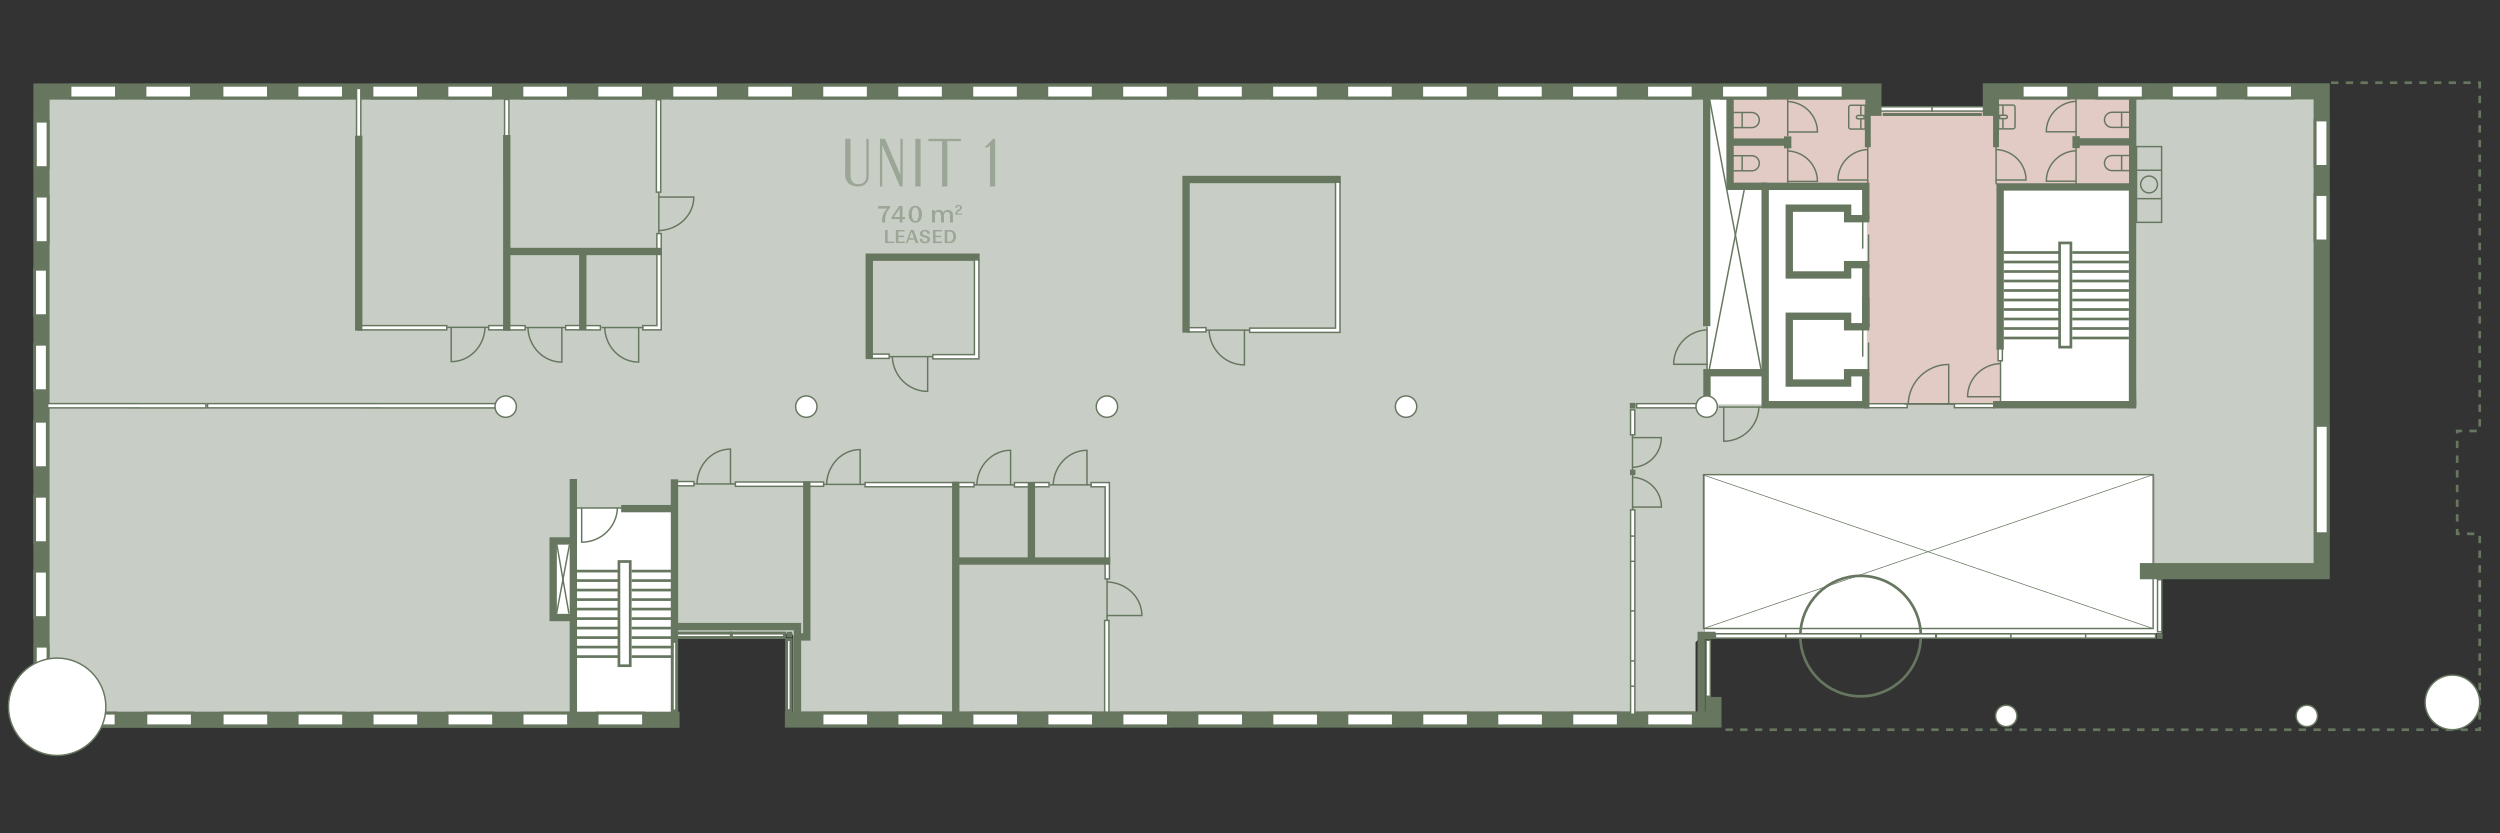 <?xml version="1.0" encoding="UTF-8"?> <svg xmlns="http://www.w3.org/2000/svg" width="600mm" height="200mm" viewBox="0 0 1700.79 566.93"><rect x="0" y="0" width="1700.79" height="566.93" fill="#333333" stroke="none"/><g id="PRZESTRZENIE"><path d="M1161.34,64.18v212.94h108.79V127.37h-91.53v-63.19s-15.32.77-17.26,0Z" fill="#fff"></path><polygon points="1360.99 126.99 1451.06 126.99 1451.53 62.4 1359.11 62.4 1359.11 74.65 1275.37 74.65 1275.37 64.18 1178.6 64.18 1178.6 127.37 1270.13 127.37 1270.13 274.82 1270.25 274.9 1359.61 274.9 1360.99 274.9 1360.99 126.99" fill="#e2cbc5"></polygon><rect x="1360.99" y="126.99" width="91.43" height="148.31" fill="#fff"></rect><rect x="389.65" y="345.36" width="69.7" height="144.77" fill="#fff"></rect><polygon points="1465.57 323.15 1159.82 323.15 1159.82 430.64 1470.36 430.64 1470.74 389.09 1465.57 388.9 1465.57 323.15" fill="#fff"></polygon><path d="M1451.53,62.4l1.74,212.93-301.52-.33,9.38-.18.77-211.4H136.65c-1.13,0-2.04.92-106.21,2.05l.76,422.17c104.17,1.13,105.09,2.04,106.21,2.04h254.43c1.13,0,2.04-.91-1.78-2.04v-67.52h-13.72s0-52.09,0-52.09h13.72s0-22.66,0-22.66l5.66.25,63.38-.51c1.13,0,1.28,86.55,1.28,86.55,0,1.13,77.37-.59,77.37-.59,1.13,0,2.04.91,2.04,2.04v53.62c0,1.13.91,2.04,2.04,2.04h559.39v2.12h52.28v-53.94l6.32-6.32v-107.49h305.74v65.87h114.13V62.21l-128.17.18Z" fill="#c8cec5"></path><rect x="377.1" y="369.5" width="12.56" height="50.61" fill="#fff"></rect></g><g id="PLAN"><path d="M562.33,329.53c.42-13.16,10.48-23.69,22.84-23.69h0v23.7h-25.05" fill="none" fill-rule="evenodd" stroke="#66765f" stroke-miterlimit="10"></path><line x1="588.45" y1="329.53" x2="585.16" y2="329.53" fill="none" stroke="#66765f" stroke-miterlimit="10"></line><polyline points="548.56 327.94 560.3 327.91 560.3 330.85 548.57 330.87" fill="#fff" fill-rule="evenodd" stroke="#66765f" stroke-miterlimit="10"></polyline><polyline points="649.4 328.26 588.52 328.26 588.52 331.2 649.43 331.18" fill="#fff" fill-rule="evenodd" stroke="#66765f" stroke-miterlimit="10"></polyline><path d="M474.12,329.2c.42-13.16,10.48-23.69,22.84-23.69h0v23.7h-25.05" fill="none" fill-rule="evenodd" stroke="#66765f" stroke-miterlimit="10"></path><line x1="500.23" y1="329.2" x2="496.95" y2="329.2" fill="none" stroke="#66765f" stroke-miterlimit="10"></line><polyline points="460.34 327.6 472.09 327.58 472.09 330.52 460.36 330.54" fill="#fff" fill-rule="evenodd" stroke="#66765f" stroke-miterlimit="10"></polyline><polyline points="548.68 327.93 500.31 327.93 500.31 330.86 548.72 330.84" fill="#fff" fill-rule="evenodd" stroke="#66765f" stroke-miterlimit="10"></polyline><polyline points="751.84 381.91 751.84 331.19 742.3 331.19 742.3 328.29 754.22 328.29 754.22 328.31 754.75 328.31 754.75 381.81" fill="#fff" fill-rule="evenodd" stroke="#66765f" stroke-miterlimit="10"></polyline><path d="M753.15,395.9c13.16.42,23.69,10.48,23.69,22.84h0s-23.7,0-23.7,0v-25.05" fill="none" fill-rule="evenodd" stroke="#66765f" stroke-miterlimit="10"></path><line x1="753.15" y1="422.02" x2="753.15" y2="418.73" fill="none" stroke="#66765f" stroke-miterlimit="10"></line><path d="M716.5,329.87c.42-13.07,10.55-23.53,22.99-23.53h0v23.54s-25.21,0-25.21,0" fill="none" fill-rule="evenodd" stroke="#66765f" stroke-miterlimit="10"></path><line x1="742.79" y1="329.87" x2="739.48" y2="329.87" fill="none" stroke="#66765f" stroke-miterlimit="10"></line><path d="M664.53,329.87c.42-13.07,10.55-23.53,22.99-23.53h0v23.54s-25.21,0-25.21,0" fill="none" fill-rule="evenodd" stroke="#66765f" stroke-miterlimit="10"></path><line x1="690.81" y1="329.87" x2="687.51" y2="329.87" fill="none" stroke="#66765f" stroke-miterlimit="10"></line><polygon points="751.83 393.87 751.81 382.14 754.74 382.13 754.77 393.87 751.83 393.87" fill="#fff" fill-rule="evenodd" stroke="#66765f" stroke-miterlimit="10"></polygon><polygon points="690.17 328.34 713.64 328.26 713.65 331.17 690.15 331.26 690.17 328.34" fill="#fff" fill-rule="evenodd" stroke="#66765f" stroke-miterlimit="10"></polygon><polygon points="649.67 328.28 662.62 328.26 662.64 331.17 649.67 331.2 649.67 328.28" fill="#fff" fill-rule="evenodd" stroke="#66765f" stroke-miterlimit="10"></polygon><polygon points="751.5 485 754.42 484.97 754.42 422.1 751.48 422.1 751.5 485" fill="#fff" fill-rule="evenodd" stroke="#66765f" stroke-miterlimit="10"></polygon><line x1="650.22" y1="327.75" x2="650.22" y2="486.55" fill="none" stroke="#66765f" stroke-miterlimit="10" stroke-width="5"></line><line x1="701.67" y1="328.26" x2="701.67" y2="381.24" fill="none" stroke="#66765f" stroke-miterlimit="10" stroke-width="5"></line><line x1="649.06" y1="381.68" x2="755.28" y2="381.68" fill="none" stroke="#66765f" stroke-miterlimit="10" stroke-width="5"></line><rect x="1268.42" y="274.66" width="29.07" height="2.69" fill="#fff" stroke="#66765f" stroke-miterlimit="10"></rect><rect x="1279.22" y="72.63" width="35.41" height="2.9" transform="translate(2593.84 148.17) rotate(180)" fill="#fff" stroke="#66765f" stroke-miterlimit="10"></rect><rect x="1314.46" y="72.63" width="35.41" height="2.9" transform="translate(2664.33 148.17) rotate(180)" fill="#fff" stroke="#66765f" stroke-miterlimit="10"></rect><rect x="435.22" y="458.51" width="47.27" height="3" transform="translate(918.86 1.15) rotate(90)" fill="#fff" stroke="#66765f" stroke-miterlimit="10" stroke-width="2"></rect><rect x="497.46" y="430.72" width="36.22" height="3" fill="#fff" stroke="#66765f" stroke-miterlimit="10" stroke-width="2"></rect><rect x="458.39" y="430.72" width="39.1" height="3" fill="#fff" stroke="#66765f" stroke-miterlimit="10" stroke-width="2"></rect><path d="M420.05,345.63c-.45,12.9-11.17,23.23-24.33,23.23h0v-23.24s27.66,0,27.66,0" fill="none" fill-rule="evenodd" stroke="#66765f" stroke-miterlimit="10"></path><line x1="392.23" y1="345.63" x2="395.73" y2="345.63" fill="none" stroke="#66765f" stroke-miterlimit="10"></line><line x1="390.06" y1="325.85" x2="390.06" y2="484.92" fill="none" stroke="#66765f" stroke-miterlimit="10" stroke-width="5"></line><line x1="422.6" y1="346.02" x2="458.6" y2="346.02" fill="none" stroke="#66765f" stroke-miterlimit="10" stroke-width="5"></line><polyline points="460.4 426.26 542.53 426.26 542.53 484.57" fill="none" fill-rule="evenodd" stroke="#66765f" stroke-miterlimit="10" stroke-width="5"></polyline><line x1="458.86" y1="326.09" x2="458.86" y2="435.9" fill="none" stroke="#66765f" stroke-miterlimit="10" stroke-width="5"></line><polyline points="1354.43 78.86 1354.43 62.15 1579.48 62.15 1579.48 388.57 1455.79 388.57" fill="none" fill-rule="evenodd" stroke="#66765f" stroke-miterlimit="10" stroke-width="11"></polyline><polyline points="1165.68 474.16 1165.68 489.48 533.96 489.48" fill="none" fill-rule="evenodd" stroke="#66765f" stroke-miterlimit="10" stroke-width="11"></polyline><polyline points="462.34 489.67 28.22 489.67 28.22 62.27 1274.51 62.27 1274.51 78.86" fill="none" fill-rule="evenodd" stroke="#66765f" stroke-miterlimit="10" stroke-width="11"></polyline><rect x="150.98" y="57.98" width="31.66" height="8.68" fill="#fff" stroke="#66765f" stroke-miterlimit="10" stroke-width="2"></rect><rect x="201.99" y="57.98" width="31.66" height="8.68" fill="#fff" stroke="#66765f" stroke-miterlimit="10" stroke-width="2"></rect><rect x="47.58" y="57.98" width="31.66" height="8.68" fill="#fff" stroke="#66765f" stroke-miterlimit="10" stroke-width="2"></rect><rect x="98.59" y="57.98" width="31.66" height="8.68" fill="#fff" stroke="#66765f" stroke-miterlimit="10" stroke-width="2"></rect><rect x="12.54" y="144.9" width="31.66" height="8.68" transform="translate(-120.87 177.61) rotate(-90)" fill="#fff" stroke="#66765f" stroke-miterlimit="10" stroke-width="2"></rect><rect x="12.54" y="93.89" width="31.66" height="8.68" transform="translate(-69.86 126.6) rotate(-90)" fill="#fff" stroke="#66765f" stroke-miterlimit="10" stroke-width="2"></rect><rect x="253.01" y="57.98" width="31.66" height="8.68" fill="#fff" stroke="#66765f" stroke-miterlimit="10" stroke-width="2"></rect><rect x="12.04" y="298.03" width="31.66" height="8.68" transform="translate(330.23 274.5) rotate(90)" fill="#fff" stroke="#66765f" stroke-miterlimit="10" stroke-width="2"></rect><rect x="12.04" y="349.04" width="31.66" height="8.68" transform="translate(381.25 325.51) rotate(90)" fill="#fff" stroke="#66765f" stroke-miterlimit="10" stroke-width="2"></rect><rect x="12.04" y="194.62" width="31.66" height="8.68" transform="translate(226.83 171.1) rotate(90)" fill="#fff" stroke="#66765f" stroke-miterlimit="10" stroke-width="2"></rect><rect x="12.04" y="245.63" width="31.66" height="8.68" transform="translate(277.84 222.11) rotate(90)" fill="#fff" stroke="#66765f" stroke-miterlimit="10" stroke-width="2"></rect><rect x="12.04" y="400.05" width="31.66" height="8.68" transform="translate(432.26 376.52) rotate(90)" fill="#fff" stroke="#66765f" stroke-miterlimit="10" stroke-width="2"></rect><rect x="304.02" y="57.98" width="31.66" height="8.68" fill="#fff" stroke="#66765f" stroke-miterlimit="10" stroke-width="2"></rect><rect x="355.03" y="57.98" width="31.66" height="8.68" fill="#fff" stroke="#66765f" stroke-miterlimit="10" stroke-width="2"></rect><rect x="406.04" y="57.98" width="31.66" height="8.68" fill="#fff" stroke="#66765f" stroke-miterlimit="10" stroke-width="2"></rect><rect x="457.06" y="57.98" width="31.66" height="8.68" fill="#fff" stroke="#66765f" stroke-miterlimit="10" stroke-width="2"></rect><rect x="508.07" y="57.98" width="31.66" height="8.68" fill="#fff" stroke="#66765f" stroke-miterlimit="10" stroke-width="2"></rect><rect x="559.08" y="57.98" width="31.66" height="8.68" fill="#fff" stroke="#66765f" stroke-miterlimit="10" stroke-width="2"></rect><rect x="610.09" y="57.98" width="31.66" height="8.68" fill="#fff" stroke="#66765f" stroke-miterlimit="10" stroke-width="2"></rect><rect x="661.1" y="57.98" width="31.66" height="8.68" fill="#fff" stroke="#66765f" stroke-miterlimit="10" stroke-width="2"></rect><rect x="712.12" y="57.98" width="31.66" height="8.68" fill="#fff" stroke="#66765f" stroke-miterlimit="10" stroke-width="2"></rect><rect x="763.13" y="57.98" width="31.66" height="8.68" fill="#fff" stroke="#66765f" stroke-miterlimit="10" stroke-width="2"></rect><rect x="814.14" y="57.98" width="31.66" height="8.68" fill="#fff" stroke="#66765f" stroke-miterlimit="10" stroke-width="2"></rect><rect x="865.15" y="57.98" width="31.66" height="8.68" fill="#fff" stroke="#66765f" stroke-miterlimit="10" stroke-width="2"></rect><rect x="916.17" y="57.98" width="31.66" height="8.68" fill="#fff" stroke="#66765f" stroke-miterlimit="10" stroke-width="2"></rect><rect x="967.18" y="57.98" width="31.66" height="8.68" fill="#fff" stroke="#66765f" stroke-miterlimit="10" stroke-width="2"></rect><rect x="1018.19" y="57.98" width="31.66" height="8.68" fill="#fff" stroke="#66765f" stroke-miterlimit="10" stroke-width="2"></rect><rect x="1069.2" y="57.98" width="31.66" height="8.68" fill="#fff" stroke="#66765f" stroke-miterlimit="10" stroke-width="2"></rect><rect x="1120.21" y="57.98" width="31.66" height="8.68" fill="#fff" stroke="#66765f" stroke-miterlimit="10" stroke-width="2"></rect><rect x="151.11" y="485.14" width="31.66" height="8.68" fill="#fff" stroke="#66765f" stroke-miterlimit="10" stroke-width="2"></rect><rect x="99.22" y="485.14" width="31.66" height="8.68" fill="#fff" stroke="#66765f" stroke-miterlimit="10" stroke-width="2"></rect><rect x="47.32" y="485.14" width="31.66" height="8.68" fill="#fff" stroke="#66765f" stroke-miterlimit="10" stroke-width="2"></rect><rect x="12.51" y="451.05" width="31.66" height="8.68" transform="translate(483.74 427.05) rotate(90)" fill="#fff" stroke="#66765f" stroke-miterlimit="10" stroke-width="2"></rect><rect x="202.12" y="485.14" width="31.66" height="8.68" fill="#fff" stroke="#66765f" stroke-miterlimit="10" stroke-width="2"></rect><rect x="253.13" y="485.14" width="31.66" height="8.68" fill="#fff" stroke="#66765f" stroke-miterlimit="10" stroke-width="2"></rect><rect x="304.15" y="485.14" width="31.66" height="8.68" fill="#fff" stroke="#66765f" stroke-miterlimit="10" stroke-width="2"></rect><rect x="355.16" y="485.14" width="31.66" height="8.68" fill="#fff" stroke="#66765f" stroke-miterlimit="10" stroke-width="2"></rect><rect x="406.17" y="485.14" width="31.66" height="8.68" fill="#fff" stroke="#66765f" stroke-miterlimit="10" stroke-width="2"></rect><rect x="559.21" y="485.14" width="31.66" height="8.68" fill="#fff" stroke="#66765f" stroke-miterlimit="10" stroke-width="2"></rect><rect x="610.22" y="485.14" width="31.66" height="8.68" fill="#fff" stroke="#66765f" stroke-miterlimit="10" stroke-width="2"></rect><rect x="661.23" y="485.14" width="31.66" height="8.68" fill="#fff" stroke="#66765f" stroke-miterlimit="10" stroke-width="2"></rect><rect x="712.24" y="485.14" width="31.66" height="8.68" fill="#fff" stroke="#66765f" stroke-miterlimit="10" stroke-width="2"></rect><rect x="763.26" y="485.14" width="31.66" height="8.68" fill="#fff" stroke="#66765f" stroke-miterlimit="10" stroke-width="2"></rect><rect x="814.27" y="485.14" width="31.66" height="8.68" fill="#fff" stroke="#66765f" stroke-miterlimit="10" stroke-width="2"></rect><rect x="865.28" y="485.14" width="31.66" height="8.68" fill="#fff" stroke="#66765f" stroke-miterlimit="10" stroke-width="2"></rect><rect x="916.29" y="485.14" width="31.66" height="8.68" fill="#fff" stroke="#66765f" stroke-miterlimit="10" stroke-width="2"></rect><rect x="967.3" y="485.14" width="31.66" height="8.68" fill="#fff" stroke="#66765f" stroke-miterlimit="10" stroke-width="2"></rect><rect x="1018.32" y="485.14" width="31.66" height="8.68" fill="#fff" stroke="#66765f" stroke-miterlimit="10" stroke-width="2"></rect><rect x="1069.33" y="485.14" width="31.66" height="8.68" fill="#fff" stroke="#66765f" stroke-miterlimit="10" stroke-width="2"></rect><rect x="1120.34" y="485.14" width="31.66" height="8.68" fill="#fff" stroke="#66765f" stroke-miterlimit="10" stroke-width="2"></rect><rect x="1171.23" y="57.98" width="31.66" height="8.68" fill="#fff" stroke="#66765f" stroke-miterlimit="10" stroke-width="2"></rect><rect x="1222.24" y="57.98" width="31.66" height="8.68" fill="#fff" stroke="#66765f" stroke-miterlimit="10" stroke-width="2"></rect><rect x="1375.7" y="57.98" width="31.66" height="8.68" fill="#fff" stroke="#66765f" stroke-miterlimit="10" stroke-width="2"></rect><rect x="1426.44" y="57.98" width="31.66" height="8.68" fill="#fff" stroke="#66765f" stroke-miterlimit="10" stroke-width="2"></rect><rect x="1477.18" y="57.98" width="31.66" height="8.68" fill="#fff" stroke="#66765f" stroke-miterlimit="10" stroke-width="2"></rect><rect x="1527.93" y="57.98" width="31.66" height="8.68" fill="#fff" stroke="#66765f" stroke-miterlimit="10" stroke-width="2"></rect><rect x="1563.5" y="143.81" width="31.66" height="8.68" transform="translate(1431.18 1727.48) rotate(-90)" fill="#fff" stroke="#66765f" stroke-miterlimit="10" stroke-width="2"></rect><rect x="1563.5" y="93.07" width="31.66" height="8.68" transform="translate(1481.93 1676.74) rotate(-90)" fill="#fff" stroke="#66765f" stroke-miterlimit="10" stroke-width="2"></rect><rect x="1451.52" y="410.66" width="35.45" height="2.9" transform="translate(1057.14 1881.36) rotate(-90)" fill="#fff" stroke="#66765f" stroke-miterlimit="10"></rect><rect x="1143.07" y="453.18" width="38.11" height="2.9" transform="translate(1616.75 -707.5) rotate(90)" fill="#fff" stroke="#66765f" stroke-miterlimit="10"></rect><polyline points="1157.36 486.91 1157.35 432.26 1167.15 432.26" fill="none" fill-rule="evenodd" stroke="#66765f" stroke-miterlimit="10" stroke-width="5"></polyline><rect x="1467.42" y="430.79" width="3.83" height="3.83" fill="#66765f"></rect><rect x="512.48" y="457.79" width="48.32" height="3" transform="translate(995.93 -77.35) rotate(90)" fill="#fff" stroke="#66765f" stroke-miterlimit="10" stroke-width="2"></rect><rect x="535.14" y="429.8" width="3.83" height="3.83" fill="#66765f"></rect><path d="M1161.33,224.43c-12.62.43-22.72,10.75-22.72,23.41h0s22.73,0,22.73,0v-25.68" fill="none" fill-rule="evenodd" stroke="#66765f" stroke-miterlimit="10"></path><line x1="1161.33" y1="251.2" x2="1161.33" y2="247.84" fill="none" stroke="#66765f" stroke-miterlimit="10"></line><path d="M1259.08,71.62h9.89v16.17h-9.89c-.75,0-1.36-.61-1.36-1.36v-13.46c0-.75.61-1.36,1.36-1.36Z" fill="none" stroke="#66765f" stroke-miterlimit="10"></path><line x1="1265.96" y1="80.84" x2="1265.96" y2="87.79" fill="none" stroke="#66765f" stroke-miterlimit="10"></line><path d="M1264.06,78.57h4.12v2.27h-4.12c-.63,0-1.13-.51-1.13-1.13h0c0-.63.51-1.13,1.13-1.13Z" fill="none" stroke="#66765f" stroke-miterlimit="10"></path><line x1="1265.96" y1="71.78" x2="1265.96" y2="78.74" fill="none" stroke="#66765f" stroke-miterlimit="10"></line><line x1="1216.19" y1="100.91" x2="1216.19" y2="92.78" fill="none" stroke="#66765f" stroke-miterlimit="10" stroke-width="5"></line><line x1="1217.35" y1="96.67" x2="1177.37" y2="96.67" fill="none" stroke="#66765f" stroke-miterlimit="10" stroke-width="5"></line><path d="M1216.22,102.71c11.23.38,20.22,9.5,20.22,20.69h0s-20.23,0-20.23,0v-22.69" fill="none" fill-rule="evenodd" stroke="#66765f" stroke-miterlimit="10"></path><line x1="1216.22" y1="126.36" x2="1216.22" y2="123.39" fill="none" stroke="#66765f" stroke-miterlimit="10"></line><path d="M1216.22,69.1c11.23.38,20.22,9.5,20.22,20.69h0s-20.23,0-20.23,0v-22.69" fill="none" fill-rule="evenodd" stroke="#66765f" stroke-miterlimit="10"></path><line x1="1216.22" y1="92.76" x2="1216.22" y2="89.78" fill="none" stroke="#66765f" stroke-miterlimit="10"></line><path d="M1178.53,105.94h13.22c2.84,0,5.14,2.3,5.14,5.14h0c0,2.84-2.3,5.14-5.14,5.14h-13.22v-10.28h0Z" fill="none" stroke="#66765f" stroke-miterlimit="10"></path><line x1="1185.22" y1="116.18" x2="1185.22" y2="105.98" fill="none" stroke="#66765f" stroke-miterlimit="10"></line><path d="M1178.53,76.53h13.22c2.84,0,5.14,2.3,5.14,5.14h0c0,2.84-2.3,5.14-5.14,5.14h-13.22v-10.28h0Z" fill="none" stroke="#66765f" stroke-miterlimit="10"></path><line x1="1185.22" y1="86.77" x2="1185.22" y2="76.58" fill="none" stroke="#66765f" stroke-miterlimit="10"></line><line x1="1269.32" y1="202.08" x2="1269.32" y2="222.68" fill="none" stroke="#66765f" stroke-miterlimit="10" stroke-width="5"></line><polyline points="1271.76 253.58 1256.97 253.58 1256.97 260.6 1217.27 260.6 1217.27 215.15 1256.97 215.15 1256.97 222.3 1271.76 222.3" fill="none" fill-rule="evenodd" stroke="#66765f" stroke-miterlimit="10" stroke-width="5"></polyline><line x1="1267.24" y1="224.02" x2="1267.24" y2="242.65" fill="none" stroke="#66765f" stroke-miterlimit="10"></line><line x1="1271.21" y1="233.03" x2="1271.21" y2="251.66" fill="none" stroke="#66765f" stroke-miterlimit="10"></line><line x1="1269.32" y1="179.92" x2="1269.32" y2="222.55" fill="none" stroke="#66765f" stroke-miterlimit="10" stroke-width="5"></line><path d="M1269.32,149.15v-22.38h-68.44v148.56h68.44v-21.88" fill="none" fill-rule="evenodd" stroke="#66765f" stroke-miterlimit="10" stroke-width="5"></path><polyline points="1271.76 180.04 1256.97 180.04 1256.97 187.06 1217.27 187.06 1217.27 141.62 1256.97 141.62 1256.97 148.77 1271.76 148.77" fill="none" fill-rule="evenodd" stroke="#66765f" stroke-miterlimit="10" stroke-width="5"></polyline><line x1="1267.24" y1="150.49" x2="1267.24" y2="169.12" fill="none" stroke="#66765f" stroke-miterlimit="10"></line><line x1="1271.21" y1="159.5" x2="1271.21" y2="178.13" fill="none" stroke="#66765f" stroke-miterlimit="10"></line><polyline points="1176.98 67.34 1176.98 126.75 1202.16 126.75" fill="none" fill-rule="evenodd" stroke="#66765f" stroke-miterlimit="10" stroke-width="5"></polyline><line x1="1270.7" y1="71.82" x2="1270.7" y2="100.18" fill="none" stroke="#66765f" stroke-miterlimit="10" stroke-width="4"></line><path d="M1270.64,101.75c-11.23.38-20.22,9.5-20.22,20.69h0s20.23,0,20.23,0v-22.69" fill="none" fill-rule="evenodd" stroke="#66765f" stroke-miterlimit="10"></path><line x1="1270.64" y1="125.41" x2="1270.64" y2="122.44" fill="none" stroke="#66765f" stroke-miterlimit="10"></line><line x1="1280.89" y1="77.9" x2="1348.29" y2="77.9" fill="none" stroke="#66765f" stroke-miterlimit="10" stroke-width="2"></line><line x1="1161.09" y1="65.33" x2="1161.09" y2="221.92" fill="none" stroke="#66765f" stroke-miterlimit="10" stroke-width="5"></line><polyline points="1161.28 276.54 1161.28 253.57 1199.96 253.57" fill="none" fill-rule="evenodd" stroke="#66765f" stroke-miterlimit="10" stroke-width="5"></polyline><rect x="1401.18" y="165.26" width="7.69" height="70.89" fill="none" stroke="#66765f" stroke-miterlimit="10" stroke-width="1.84"></rect><line x1="1363.18" y1="171.78" x2="1401.18" y2="171.78" fill="none" stroke="#66765f" stroke-miterlimit="10" stroke-width="1.84"></line><line x1="1363.18" y1="229.95" x2="1401.18" y2="229.95" fill="none" stroke="#66765f" stroke-miterlimit="10" stroke-width="1.84"></line><line x1="1409.76" y1="171.78" x2="1448.32" y2="171.78" fill="none" stroke="#66765f" stroke-miterlimit="10" stroke-width="1.84"></line><line x1="1409.76" y1="229.95" x2="1448.32" y2="229.95" fill="none" stroke="#66765f" stroke-miterlimit="10" stroke-width="1.84"></line><line x1="1363.18" y1="223.49" x2="1401.18" y2="223.49" fill="none" stroke="#66765f" stroke-miterlimit="10" stroke-width="1.84"></line><line x1="1409.76" y1="217.03" x2="1448.32" y2="217.03" fill="none" stroke="#66765f" stroke-miterlimit="10" stroke-width="1.84"></line><line x1="1363.18" y1="210.56" x2="1401.18" y2="210.56" fill="none" stroke="#66765f" stroke-miterlimit="10" stroke-width="1.84"></line><line x1="1363.18" y1="204.1" x2="1401.18" y2="204.1" fill="none" stroke="#66765f" stroke-miterlimit="10" stroke-width="1.84"></line><line x1="1363.18" y1="197.63" x2="1401.18" y2="197.63" fill="none" stroke="#66765f" stroke-miterlimit="10" stroke-width="1.84"></line><line x1="1363.18" y1="191.17" x2="1401.18" y2="191.17" fill="none" stroke="#66765f" stroke-miterlimit="10" stroke-width="1.84"></line><line x1="1363.18" y1="184.71" x2="1401.18" y2="184.71" fill="none" stroke="#66765f" stroke-miterlimit="10" stroke-width="1.84"></line><line x1="1363.18" y1="178.24" x2="1401.18" y2="178.24" fill="none" stroke="#66765f" stroke-miterlimit="10" stroke-width="1.84"></line><line x1="1409.76" y1="223.49" x2="1448.32" y2="223.49" fill="none" stroke="#66765f" stroke-miterlimit="10" stroke-width="1.84"></line><line x1="1363.18" y1="217.03" x2="1401.18" y2="217.03" fill="none" stroke="#66765f" stroke-miterlimit="10" stroke-width="1.84"></line><line x1="1409.76" y1="210.56" x2="1448.32" y2="210.56" fill="none" stroke="#66765f" stroke-miterlimit="10" stroke-width="1.84"></line><line x1="1409.76" y1="204.1" x2="1448.32" y2="204.1" fill="none" stroke="#66765f" stroke-miterlimit="10" stroke-width="1.84"></line><line x1="1409.76" y1="197.63" x2="1448.32" y2="197.63" fill="none" stroke="#66765f" stroke-miterlimit="10" stroke-width="1.84"></line><line x1="1409.76" y1="191.17" x2="1448.32" y2="191.17" fill="none" stroke="#66765f" stroke-miterlimit="10" stroke-width="1.84"></line><line x1="1409.76" y1="184.71" x2="1448.32" y2="184.71" fill="none" stroke="#66765f" stroke-miterlimit="10" stroke-width="1.84"></line><line x1="1409.76" y1="178.24" x2="1448.32" y2="178.24" fill="none" stroke="#66765f" stroke-miterlimit="10" stroke-width="1.84"></line><path d="M1110.61,317.95c10.9-.37,19.62-9.29,19.62-20.24h0s-19.63,0-19.63,0v22.19" fill="none" fill-rule="evenodd" stroke="#66765f" stroke-miterlimit="10"></path><line x1="1110.61" y1="294.81" x2="1110.61" y2="297.72" fill="none" stroke="#66765f" stroke-miterlimit="10"></line><path d="M1110.68,324.75c10.9.37,19.62,9.28,19.62,20.22h0s-19.63,0-19.63,0v-22.17" fill="none" fill-rule="evenodd" stroke="#66765f" stroke-miterlimit="10"></path><line x1="1110.68" y1="347.87" x2="1110.68" y2="344.97" fill="none" stroke="#66765f" stroke-miterlimit="10"></line><path d="M1196.63,276.94c-.44,12.91-11,23.25-23.95,23.25h0v-23.26s26.27,0,26.27,0" fill="none" fill-rule="evenodd" stroke="#66765f" stroke-miterlimit="10"></path><line x1="1169.24" y1="276.94" x2="1172.68" y2="276.94" fill="none" stroke="#66765f" stroke-miterlimit="10"></line><rect x="1102.23" y="285.89" width="17" height="2.9" transform="translate(823.39 1398.07) rotate(-90)" fill="#fff" stroke="#66765f" stroke-miterlimit="10"></rect><rect x="1113.43" y="274.59" width="42" height="2.9" transform="translate(2268.86 552.09) rotate(180)" fill="#fff" stroke="#66765f" stroke-miterlimit="10"></rect><rect x="1041.27" y="414.94" width="139.01" height="2.9" transform="translate(694.38 1527.17) rotate(-90)" fill="#fff" stroke="#66765f" stroke-miterlimit="10"></rect><line x1="1109.48" y1="466.84" x2="1111.85" y2="466.84" fill="#fff" stroke="#66765f" stroke-miterlimit="10"></line><line x1="1109.61" y1="449.61" x2="1111.78" y2="449.61" fill="#fff" stroke="#66765f" stroke-miterlimit="10"></line><line x1="1109.17" y1="415.59" x2="1112.04" y2="415.59" fill="#fff" stroke="#66765f" stroke-miterlimit="10"></line><line x1="1109.23" y1="381.88" x2="1112.29" y2="381.88" fill="#fff" stroke="#66765f" stroke-miterlimit="10"></line><line x1="1109.36" y1="364.71" x2="1111.91" y2="364.71" fill="#fff" stroke="#66765f" stroke-miterlimit="10"></line><rect x="1108.89" y="319.52" width="3.7" height="3.7" fill="#66765f"></rect><rect x="1108.78" y="274.1" width="3.86" height="3.86" fill="#66765f"></rect><line x1="1357.93" y1="71.81" x2="1357.93" y2="100.18" fill="none" stroke="#66765f" stroke-miterlimit="10" stroke-width="4"></line><path d="M1357.98,101.75c11.31.38,20.36,9.5,20.36,20.69h0s-20.37,0-20.37,0v-22.69" fill="none" fill-rule="evenodd" stroke="#66765f" stroke-miterlimit="10"></path><line x1="1357.98" y1="125.4" x2="1357.98" y2="122.43" fill="none" stroke="#66765f" stroke-miterlimit="10"></line><polyline points="1450.8 277.64 1450.8 127.18 1360.72 127.18 1360.72 183.1 1360.72 237.91" fill="none" fill-rule="evenodd" stroke="#66765f" stroke-miterlimit="10" stroke-width="5"></polyline><rect x="1329.61" y="274.66" width="26.92" height="2.69" fill="#fff" stroke="#66765f" stroke-miterlimit="10"></rect><path d="M1298.2,274.67c.5-14.85,12.64-26.73,27.54-26.73h0v26.74s-30.21,0-30.21,0" fill="none" fill-rule="evenodd" stroke="#66765f" stroke-miterlimit="10"></path><line x1="1329.69" y1="274.67" x2="1325.73" y2="274.67" fill="none" stroke="#66765f" stroke-miterlimit="10"></line><path d="M1360.98,247.33c-12.44.41-22.4,10.36-22.4,22.57h0s22.41,0,22.41,0v-24.75" fill="none" fill-rule="evenodd" stroke="#66765f" stroke-miterlimit="10"></path><line x1="1360.98" y1="273.14" x2="1360.98" y2="269.9" fill="none" stroke="#66765f" stroke-miterlimit="10"></line><polyline points="1585.88 56.27 1686.98 56.27 1686.98 293.2 1671.66 293.2 1671.66 363.16 1686.98 363.16 1686.98 496.44 1171.24 496.44" fill="none" fill-rule="evenodd" stroke="#66765f" stroke-dasharray="5 5" stroke-miterlimit="10" stroke-width="1.84"></polyline><line x1="1163.2" y1="68.4" x2="1198.05" y2="251.46" fill="none" stroke="#66765f" stroke-miterlimit="10"></line><line x1="1187.02" y1="127.03" x2="1162.81" y2="251.46" fill="none" stroke="#66765f" stroke-miterlimit="10"></line><line x1="1453.27" y1="275.33" x2="1355.93" y2="275.33" fill="none" stroke="#66765f" stroke-miterlimit="10" stroke-width="5"></line><path d="M1360.97,71.47h9.89v16.17h-9.89c-.75,0-1.36-.61-1.36-1.36v-13.46c0-.75.61-1.36,1.36-1.36Z" transform="translate(2730.47 159.12) rotate(180)" fill="none" stroke="#66765f" stroke-miterlimit="10"></path><line x1="1362.62" y1="80.69" x2="1362.62" y2="87.65" fill="none" stroke="#66765f" stroke-miterlimit="10"></line><path d="M1361.55,78.43h4.12v2.27h-4.12c-.63,0-1.13-.51-1.13-1.13h0c0-.63.51-1.13,1.13-1.13Z" transform="translate(2726.07 159.12) rotate(-180)" fill="none" stroke="#66765f" stroke-miterlimit="10"></path><line x1="1362.62" y1="71.64" x2="1362.62" y2="78.59" fill="none" stroke="#66765f" stroke-miterlimit="10"></line><line x1="1412.4" y1="100.77" x2="1412.4" y2="92.63" fill="none" stroke="#66765f" stroke-miterlimit="10" stroke-width="5"></line><line x1="1411.23" y1="96.52" x2="1451.22" y2="96.52" fill="none" stroke="#66765f" stroke-miterlimit="10" stroke-width="5"></line><path d="M1412.36,102.56c-11.23.38-20.22,9.5-20.22,20.69h0s20.23,0,20.23,0v-22.69" fill="none" fill-rule="evenodd" stroke="#66765f" stroke-miterlimit="10"></path><line x1="1412.36" y1="126.22" x2="1412.36" y2="123.24" fill="none" stroke="#66765f" stroke-miterlimit="10"></line><path d="M1412.36,68.96c-11.23.38-20.22,9.5-20.22,20.69h0s20.23,0,20.23,0v-22.69" fill="none" fill-rule="evenodd" stroke="#66765f" stroke-miterlimit="10"></path><line x1="1412.36" y1="92.61" x2="1412.36" y2="89.64" fill="none" stroke="#66765f" stroke-miterlimit="10"></line><path d="M1431.69,105.79h13.22c2.84,0,5.14,2.3,5.14,5.14h0c0,2.84-2.3,5.14-5.14,5.14h-13.22v-10.28h0Z" transform="translate(2881.75 221.87) rotate(-180)" fill="none" stroke="#66765f" stroke-miterlimit="10"></path><line x1="1443.37" y1="116.03" x2="1443.37" y2="105.84" fill="none" stroke="#66765f" stroke-miterlimit="10"></line><path d="M1431.69,76.39h13.22c2.84,0,5.14,2.3,5.14,5.14h0c0,2.84-2.3,5.14-5.14,5.14h-13.22v-10.28h0Z" transform="translate(2881.75 163.06) rotate(180)" fill="none" stroke="#66765f" stroke-miterlimit="10"></path><line x1="1443.37" y1="86.63" x2="1443.37" y2="76.43" fill="none" stroke="#66765f" stroke-miterlimit="10"></line><line x1="1450.89" y1="66.77" x2="1450.89" y2="126.17" fill="none" stroke="#66765f" stroke-miterlimit="10" stroke-width="5"></line><rect x="1453.53" y="99.73" width="17.04" height="51.54" fill="none" stroke="#66765f" stroke-miterlimit="10"></rect><line x1="1453.91" y1="115.83" x2="1470.18" y2="115.83" fill="none" stroke="#66765f" stroke-miterlimit="10"></line><line x1="1453.91" y1="135.16" x2="1470.18" y2="135.16" fill="none" stroke="#66765f" stroke-miterlimit="10"></line><circle cx="1462.05" cy="125.5" r="5.74" fill="none" stroke="#66765f" stroke-miterlimit="10"></circle><rect x="1158.95" y="322.9" width="305.87" height="104.68" fill="none" stroke="#66765f" stroke-miterlimit="10"></rect><line x1="1158.95" y1="323.21" x2="1464.57" y2="427.58" fill="none" stroke="#66765f" stroke-miterlimit="10" stroke-width=".5"></line><line x1="1158.95" y1="427.58" x2="1464.82" y2="322.9" fill="none" stroke="#66765f" stroke-miterlimit="10" stroke-width=".5"></line><circle cx="1265.78" cy="432.73" r="40.98" fill="none" stroke="#66765f" stroke-miterlimit="10" stroke-width="1.84"></circle><rect x="1167.03" y="431.21" width="47.88" height="2.9" fill="#fff" stroke="#66765f" stroke-miterlimit="10"></rect><rect x="1214.99" y="431.21" width="50.85" height="2.9" fill="#fff" stroke="#66765f" stroke-miterlimit="10"></rect><rect x="1317.31" y="431.21" width="50.91" height="2.9" transform="translate(2685.53 865.33) rotate(180)" fill="#fff" stroke="#66765f" stroke-miterlimit="10"></rect><rect x="1265.99" y="431.21" width="50.91" height="2.9" transform="translate(2582.89 865.33) rotate(180)" fill="#fff" stroke="#66765f" stroke-miterlimit="10"></rect><rect x="1368.06" y="431.21" width="50.91" height="2.9" transform="translate(2787.02 865.33) rotate(180)" fill="#fff" stroke="#66765f" stroke-miterlimit="10"></rect><rect x="1418.9" y="431.21" width="47.55" height="2.9" transform="translate(2885.35 865.33) rotate(180)" fill="#fff" stroke="#66765f" stroke-miterlimit="10"></rect><polyline points="388.78 368.02 376.33 368.02 376.33 420.11 387.82 420.11" fill="none" fill-rule="evenodd" stroke="#66765f" stroke-miterlimit="10" stroke-width="5"></polyline><line x1="378.82" y1="370.32" x2="387.06" y2="417.43" fill="none" stroke="#66765f" stroke-miterlimit="10"></line><line x1="387.44" y1="370.51" x2="378.63" y2="417.43" fill="none" stroke="#66765f" stroke-miterlimit="10"></line><rect x="1356.75" y="239.91" width="8.06" height="2.9" transform="translate(1119.42 1602.14) rotate(-90)" fill="#fff" stroke="#66765f" stroke-miterlimit="10"></rect><polyline points="548.87 327.52 548.87 433.32 541.88 433.32" fill="none" fill-rule="evenodd" stroke="#66765f" stroke-miterlimit="10" stroke-width="5"></polyline><path d="M607.04,242.59c.44,13.15,11.04,23.68,24.05,23.68h0v-23.69s-26.38,0-26.38,0" fill="none" fill-rule="evenodd" stroke="#66765f" stroke-miterlimit="10"></path><line x1="634.55" y1="242.59" x2="631.09" y2="242.59" fill="none" stroke="#66765f" stroke-miterlimit="10"></line><polygon points="604.91 243.81 592.56 243.83 592.54 240.92 604.91 240.9 604.91 243.81" fill="#fff" fill-rule="evenodd" stroke="#66765f" stroke-miterlimit="10"></polygon><polyline points="666.47 174.97 591.38 174.97 591.38 244.3" fill="none" fill-rule="evenodd" stroke="#66765f" stroke-miterlimit="10" stroke-width="5"></polyline><polygon points="665.95 176.78 662.91 176.78 662.91 241.25 634.63 241.25 634.63 244.15 665.4 244.15 665.4 244.13 665.95 244.13 665.95 176.78" fill="#fff" fill-rule="evenodd" stroke="#66765f" stroke-miterlimit="10"></polygon><polygon points="32.38 277.49 32.44 274.57 140.05 274.57 140.05 277.51 32.38 277.49" fill="#fff" fill-rule="evenodd" stroke="#66765f" stroke-miterlimit="10"></polygon><polygon points="141.15 277.49 141.26 274.57 344.72 274.57 344.72 277.51 141.15 277.49" fill="#fff" fill-rule="evenodd" stroke="#66765f" stroke-miterlimit="10"></polygon><polyline points="246.29 221.53 303.93 221.53 303.93 224.43 243.91 224.43 243.91 224.41 243.38 224.41" fill="#fff" fill-rule="evenodd" stroke="#66765f" stroke-miterlimit="10"></polyline><polyline points="245.47 120.2 245.47 60.18 242.56 60.18 242.56 122.56 242.58 122.56 242.58 123.09" fill="#fff" fill-rule="evenodd" stroke="#66765f" stroke-miterlimit="10"></polyline><path d="M329.98,222.7c-.42,12.97-10.57,23.34-23.02,23.34h0v-23.35s25.25,0,25.25,0" fill="none" fill-rule="evenodd" stroke="#66765f" stroke-miterlimit="10"></path><line x1="303.65" y1="222.7" x2="306.96" y2="222.7" fill="none" stroke="#66765f" stroke-miterlimit="10"></line><polygon points="332.52 224.41 342.93 224.41 342.95 221.5 332.53 221.51 332.52 224.41" fill="#fff" fill-rule="evenodd" stroke="#66765f" stroke-miterlimit="10"></polygon><line x1="244.04" y1="224.93" x2="244.04" y2="92.3" fill="none" stroke="#66765f" stroke-miterlimit="10" stroke-width="5"></line><polyline points="446.9 170.86 446.9 221.52 437.31 221.52 437.31 224.42 449.3 224.42 449.3 224.4 449.83 224.4 449.83 170.96" fill="#fff" fill-rule="evenodd" stroke="#66765f" stroke-miterlimit="10"></polyline><path d="M448.21,156.88c13.22-.42,23.81-10.47,23.81-22.81h0s-23.82,0-23.82,0v25.02" fill="none" fill-rule="evenodd" stroke="#66765f" stroke-miterlimit="10"></path><line x1="448.21" y1="130.8" x2="448.21" y2="134.08" fill="none" stroke="#66765f" stroke-miterlimit="10"></line><path d="M411.38,222.84c.42,13.06,10.6,23.51,23.1,23.51h0v-23.52s-25.34,0-25.34,0" fill="none" fill-rule="evenodd" stroke="#66765f" stroke-miterlimit="10"></path><line x1="437.8" y1="222.84" x2="434.48" y2="222.84" fill="none" stroke="#66765f" stroke-miterlimit="10"></line><path d="M359.14,222.84c.42,13.06,10.6,23.51,23.1,23.51h0v-23.52s-25.34,0-25.34,0" fill="none" fill-rule="evenodd" stroke="#66765f" stroke-miterlimit="10"></path><line x1="385.56" y1="222.84" x2="382.24" y2="222.84" fill="none" stroke="#66765f" stroke-miterlimit="10"></line><polygon points="446.89 158.91 446.86 170.63 449.82 170.64 449.84 158.91 446.89 158.91" fill="#fff" fill-rule="evenodd" stroke="#66765f" stroke-miterlimit="10"></polygon><polygon points="384.85 224.37 408.44 224.46 408.46 221.54 384.84 221.45 384.85 224.37" fill="#fff" fill-rule="evenodd" stroke="#66765f" stroke-miterlimit="10"></polygon><polygon points="344.22 224.43 357.23 224.46 357.25 221.54 344.22 221.51 344.22 224.43" fill="#fff" fill-rule="evenodd" stroke="#66765f" stroke-miterlimit="10"></polygon><polygon points="446.56 67.88 449.49 67.91 449.49 130.72 446.54 130.72 446.56 67.88" fill="#fff" fill-rule="evenodd" stroke="#66765f" stroke-miterlimit="10"></polygon><polygon points="346.21 119.72 346.21 67.69 343.27 67.69 343.27 119.7 346.21 119.72" fill="#fff" fill-rule="evenodd" stroke="#66765f" stroke-miterlimit="10"></polygon><line x1="344.76" y1="224.96" x2="344.76" y2="91.83" fill="none" stroke="#66765f" stroke-miterlimit="10" stroke-width="5"></line><line x1="396.48" y1="224.46" x2="396.48" y2="171.53" fill="none" stroke="#66765f" stroke-miterlimit="10" stroke-width="5"></line><line x1="343.6" y1="171.09" x2="450.35" y2="171.09" fill="none" stroke="#66765f" stroke-miterlimit="10" stroke-width="5"></line><rect x="1542.65" y="321.88" width="73.76" height="8.68" transform="translate(1253.31 1905.75) rotate(-90)" fill="#fff" stroke="#66765f" stroke-miterlimit="10" stroke-width="2"></rect><path d="M822.55,224.59c.44,13.15,11.04,23.68,24.05,23.68h0v-23.69s-26.38,0-26.38,0" fill="none" fill-rule="evenodd" stroke="#66765f" stroke-miterlimit="10"></path><line x1="850.06" y1="224.59" x2="846.6" y2="224.59" fill="none" stroke="#66765f" stroke-miterlimit="10"></line><polygon points="820.42 225.8 808.07 225.82 808.05 222.91 820.42 222.89 820.42 225.8" fill="#fff" fill-rule="evenodd" stroke="#66765f" stroke-miterlimit="10"></polygon><polyline points="912.14 122.12 806.89 122.12 806.89 226.29" fill="none" fill-rule="evenodd" stroke="#66765f" stroke-miterlimit="10" stroke-width="5"></polyline><polygon points="911.62 123.93 908.58 123.93 908.58 223.23 850.14 223.23 850.14 226.14 911.07 226.14 911.07 226.12 911.62 226.12 911.62 123.93" fill="#fff" fill-rule="evenodd" stroke="#66765f" stroke-miterlimit="10"></polygon><rect x="421.07" y="382" width="7.69" height="70.89" fill="none" stroke="#66765f" stroke-miterlimit="10" stroke-width="1.84"></rect><line x1="391.58" y1="388.52" x2="421.07" y2="388.52" fill="none" stroke="#66765f" stroke-miterlimit="10" stroke-width="1.84"></line><line x1="391.58" y1="446.69" x2="421.07" y2="446.69" fill="none" stroke="#66765f" stroke-miterlimit="10" stroke-width="1.84"></line><line x1="429.65" y1="388.52" x2="458.21" y2="388.52" fill="none" stroke="#66765f" stroke-miterlimit="10" stroke-width="1.84"></line><line x1="429.65" y1="446.69" x2="458.21" y2="446.69" fill="none" stroke="#66765f" stroke-miterlimit="10" stroke-width="1.84"></line><line x1="391.58" y1="440.23" x2="421.07" y2="440.23" fill="none" stroke="#66765f" stroke-miterlimit="10" stroke-width="1.84"></line><line x1="429.65" y1="433.76" x2="458.21" y2="433.76" fill="none" stroke="#66765f" stroke-miterlimit="10" stroke-width="1.84"></line><line x1="391.58" y1="427.3" x2="421.07" y2="427.3" fill="none" stroke="#66765f" stroke-miterlimit="10" stroke-width="1.84"></line><line x1="391.58" y1="420.84" x2="421.07" y2="420.84" fill="none" stroke="#66765f" stroke-miterlimit="10" stroke-width="1.84"></line><line x1="391.58" y1="414.37" x2="421.07" y2="414.37" fill="none" stroke="#66765f" stroke-miterlimit="10" stroke-width="1.84"></line><line x1="391.58" y1="407.91" x2="421.07" y2="407.91" fill="none" stroke="#66765f" stroke-miterlimit="10" stroke-width="1.84"></line><line x1="391.58" y1="401.44" x2="421.07" y2="401.44" fill="none" stroke="#66765f" stroke-miterlimit="10" stroke-width="1.84"></line><line x1="391.58" y1="394.98" x2="421.07" y2="394.98" fill="none" stroke="#66765f" stroke-miterlimit="10" stroke-width="1.84"></line><line x1="429.65" y1="440.23" x2="458.21" y2="440.23" fill="none" stroke="#66765f" stroke-miterlimit="10" stroke-width="1.84"></line><line x1="391.58" y1="433.76" x2="421.07" y2="433.76" fill="none" stroke="#66765f" stroke-miterlimit="10" stroke-width="1.84"></line><line x1="429.65" y1="427.3" x2="458.21" y2="427.3" fill="none" stroke="#66765f" stroke-miterlimit="10" stroke-width="1.84"></line><line x1="429.65" y1="420.84" x2="458.21" y2="420.84" fill="none" stroke="#66765f" stroke-miterlimit="10" stroke-width="1.84"></line><line x1="429.65" y1="414.37" x2="458.21" y2="414.37" fill="none" stroke="#66765f" stroke-miterlimit="10" stroke-width="1.84"></line><line x1="429.65" y1="407.91" x2="458.21" y2="407.91" fill="none" stroke="#66765f" stroke-miterlimit="10" stroke-width="1.84"></line><line x1="429.65" y1="401.44" x2="458.21" y2="401.44" fill="none" stroke="#66765f" stroke-miterlimit="10" stroke-width="1.84"></line><line x1="429.65" y1="394.98" x2="458.21" y2="394.98" fill="none" stroke="#66765f" stroke-miterlimit="10" stroke-width="1.84"></line><path d="M589.91,94.98h.6v24.34c0,1.89-.41,3.86-1.79,5.24-1.38,1.43-3.27,1.79-5.2,1.79-1.66,0-4.05-.51-5.43-1.56-1.38-1.15-2.39-2.76-2.53-4.55-.09-.92-.14-1.89-.14-2.85,0-1.52.09-3.04.09-4.55v-17.9h2.58v23c0,3.54.74,7.54,5.06,7.82.18,0,.32.05.46.05s.28-.05.41-.05c1.7,0,3.08-.46,4.05-1.33,1.66-1.47,1.84-3.54,1.84-5.61v-23.83Z" fill="#9ca697" stroke="#9ca697" stroke-miterlimit="10"></path><path d="M613.04,94.94h.6v31.42h-1.06l-12.88-30.09v30.09h-.55v-31.42h2.62l11.27,26.45v-26.45Z" fill="#9ca697" stroke="#9ca697" stroke-miterlimit="10"></path><path d="M623.21,94.94h2.58v31.42h-2.58v-31.42Z" fill="#9ca697" stroke="#9ca697" stroke-miterlimit="10"></path><path d="M653.25,94.94v.6h-9.25v30.82h-2.62v-30.82h-9.25v-.6h21.12Z" fill="#9ca697" stroke="#9ca697" stroke-miterlimit="10"></path><path d="M676.02,94.8l.55.55v31.01h-2.58v-28.39l-2.39,1.79h-.6l5.01-4.97Z" fill="#9ca697" stroke="#9ca697" stroke-miterlimit="10"></path><path d="M602.16,151.37h-2.13v-.42c0-3.62.77-6.32,3.49-9.03h-6.1v-1.78h8.08v1.31c-3.07,3.14-3.33,5.92-3.35,9.49v.42Z" fill="#9ca697"></path><path d="M611.65,140.15h2.34v7.46h1.76v1.49h-1.76v2.27h-1.89v-2.27h-5.57v-1.28l5.12-7.67ZM612.1,147.61v-5.78l-3.91,5.78h3.91Z" fill="#9ca697"></path><path d="M622.69,151.53c-3.01,0-4.56-2.53-4.56-5.73,0-3.39,1.7-5.83,4.56-5.83s4.58,2.43,4.58,5.83c0,3.2-1.55,5.73-4.58,5.73ZM622.69,150.37c1.67,0,2.35-2.1,2.35-4.56,0-2.61-.72-4.66-2.35-4.66s-2.35,2.05-2.35,4.66c0,2.46.7,4.56,2.35,4.56Z" fill="#9ca697"></path><path d="M636.08,151.37h-2.06v-8.45h1.81l.24,1.36c.4-.82,1.28-1.52,2.72-1.52,1.76,0,2.61.99,2.96,1.79.51-1.14,1.66-1.79,3.07-1.79,2.14,0,3.51,1.47,3.51,3.65v4.96h-2.05v-4.91c0-1.38-.74-2.3-2.08-2.3s-2,1.06-2,2.35v4.87h-2.05v-4.74c0-1.42-.61-2.48-2.02-2.48s-2.05,1.18-2.05,2.51v4.71Z" fill="#9ca697"></path><path d="M654.52,146.05h-4.57v-.26c0-1.65.63-2.31,1.8-3.01.77-.47,1.46-.81,1.46-1.64,0-.03,0-.07-.02-.1-.04-.54-.4-.92-.97-.92-.73,0-1.04.59-1.03,1.31h-1.23v-.15c0-1.15.95-1.86,2.25-1.86,1.17,0,2.25.62,2.25,1.8s-1.02,1.82-1.73,2.23c-.1.06-.21.12-.3.18-.56.34-1.1.66-1.18,1.39-.02.08-.03.18-.03.27h3.3v.77Z" fill="#9ca697"></path><path d="M608.23,165.38h-6.09v-8.9h1.73v7.89h4.37v1Z" fill="#9ca697"></path><path d="M609.44,156.49h6.01v1h-4.28v2.86h3.9v1h-3.9v3.02h4.37v1h-6.09v-8.9Z" fill="#9ca697"></path><path d="M619.51,156.49h2.12l3.19,8.9h-1.9l-.82-2.35h-3.83l-.86,2.35h-1.11l3.21-8.9ZM621.76,162.04l-1.54-4.42-1.59,4.42h3.13Z" fill="#9ca697"></path><path d="M632.72,162.79c0,1.84-1.63,2.73-3.48,2.73-2.13,0-3.54-1.02-3.54-2.89v-.23h1.7c0,1.27.6,2.1,1.88,2.1.93,0,1.66-.51,1.66-1.43,0-1.14-1.17-1.28-2.33-1.58-1.55-.39-2.74-.95-2.73-2.51.01-1.73,1.6-2.62,3.34-2.62,1.86,0,3.34.86,3.34,2.44v.26h-1.69c0-1.04-.61-1.7-1.66-1.7-.84,0-1.58.51-1.59,1.36-.01,1.13,1.17,1.22,2.31,1.52,1.58.43,2.77.99,2.77,2.56Z" fill="#9ca697"></path><path d="M634.71,156.49h6.01v1h-4.28v2.86h3.9v1h-3.9v3.02h4.37v1h-6.09v-8.9Z" fill="#9ca697"></path><path d="M642.69,156.49h3.38c2.83,0,4.32,1.65,4.32,4.44s-1.49,4.45-4.31,4.45h-3.39v-8.9ZM644.41,157.53v6.82h1.37c1.98,0,2.79-1.4,2.79-3.41s-.82-3.4-2.8-3.4h-1.36Z" fill="#9ca697"></path></g><g id="SLUPY"><circle cx="344.03" cy="276.63" r="7.28" fill="#fff" stroke="#66765f" stroke-miterlimit="10"></circle><circle cx="548.54" cy="276.63" r="7.28" fill="#fff" stroke="#66765f" stroke-miterlimit="10"></circle><circle cx="753.05" cy="276.63" r="7.28" fill="#fff" stroke="#66765f" stroke-miterlimit="10"></circle><circle cx="956.56" cy="276.63" r="7.28" fill="#fff" stroke="#66765f" stroke-miterlimit="10"></circle><circle cx="1161.07" cy="276.63" r="7.28" fill="#fff" stroke="#66765f" stroke-miterlimit="10"></circle><circle cx="1364.88" cy="487.05" r="7.28" fill="#fff" stroke="#66765f" stroke-miterlimit="10"></circle><circle cx="1569.39" cy="487.05" r="7.28" fill="#fff" stroke="#66765f" stroke-miterlimit="10"></circle><circle cx="38.89" cy="480.83" r="33.12" fill="#fff" stroke="#66765f" stroke-miterlimit="10"></circle><circle cx="1668.41" cy="477.86" r="18.57" fill="#fff" stroke="#66765f" stroke-miterlimit="10"></circle></g></svg> 
